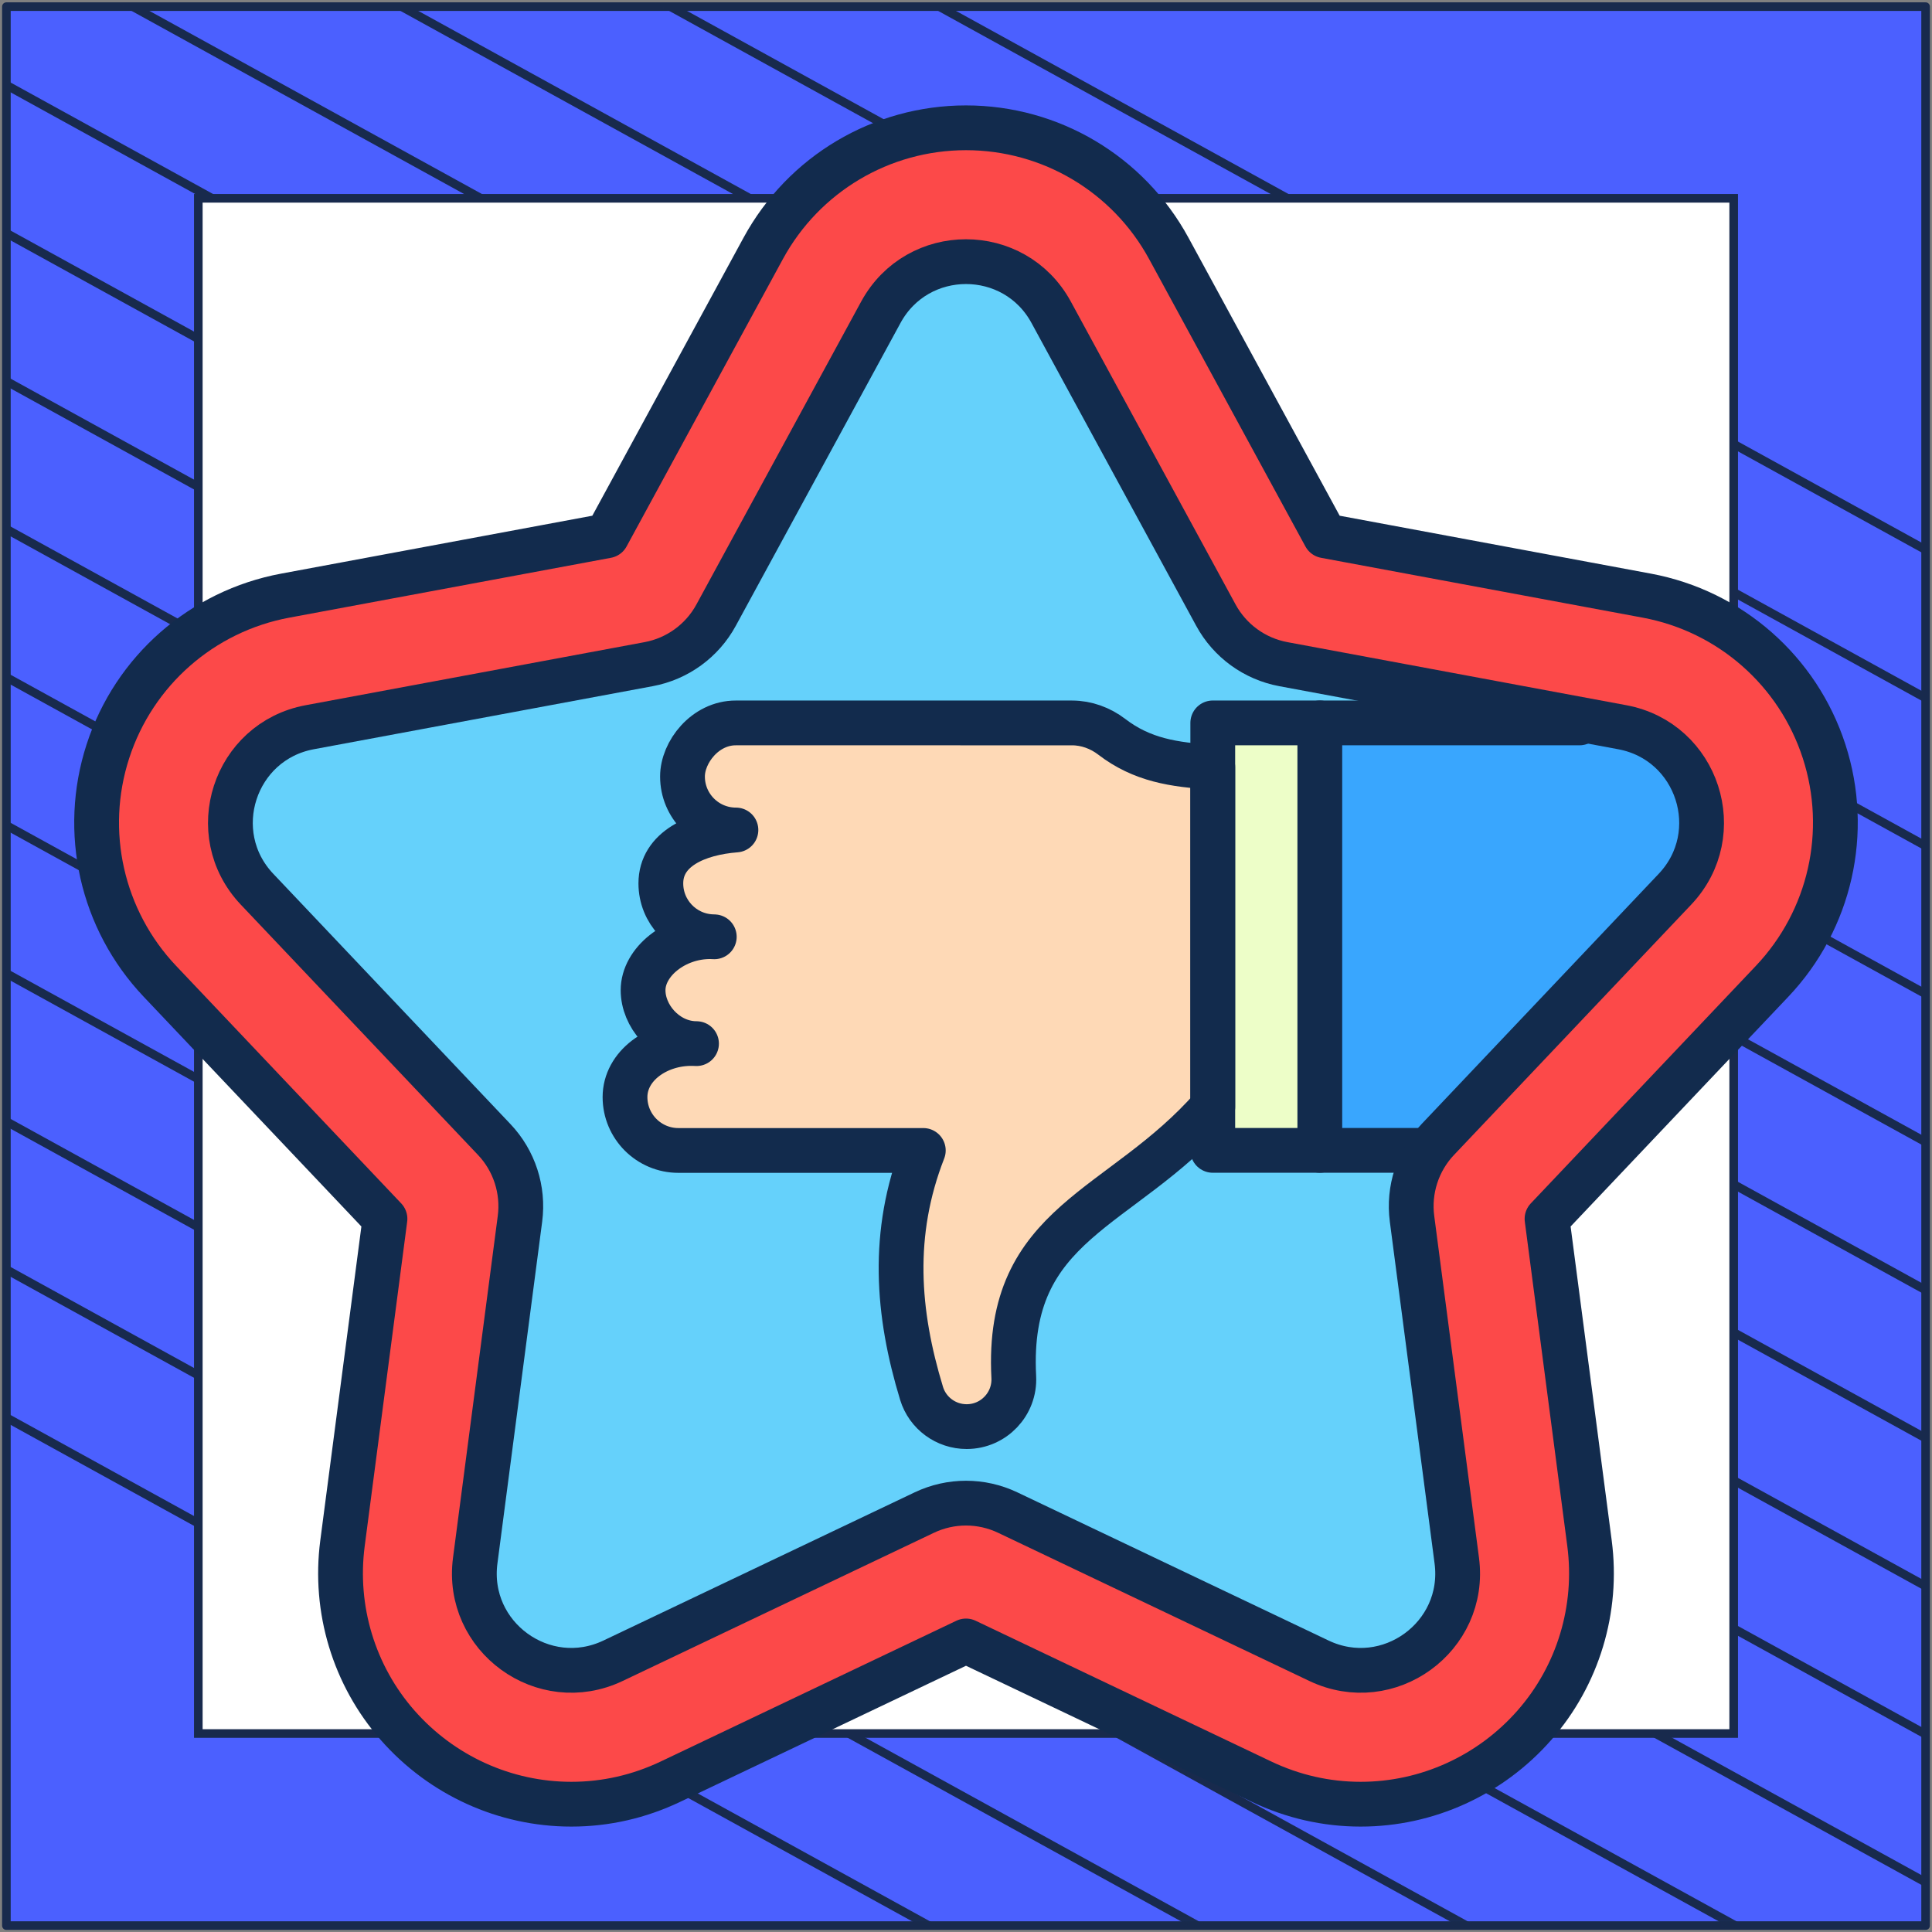 <?xml version="1.0" encoding="UTF-8"?> <svg xmlns="http://www.w3.org/2000/svg" width="302" height="302" viewBox="0 0 302 302" fill="none"><rect x="0" y="0" width="302" height="302" fill="#808080" stroke="none"/><path d="M301 1.038H1V301H301V1.038Z" fill="#4B60FF" stroke="#182A4D" stroke-width="1.346" stroke-linejoin="round"></path><mask id="mask0_1_991" style="mask-type:luminance" maskUnits="userSpaceOnUse" x="1" y="1" width="300" height="300"><path d="M301 1H1V300.962H301V1Z" fill="white"></path></mask><g mask="url(#mask0_1_991)"><path d="M-285.023 64.085L219.795 342.085" stroke="#182A4D" stroke-width="1.346" stroke-miterlimit="10"></path><path d="M-263.954 52.544L240.932 330.581" stroke="#182A4D" stroke-width="1.346" stroke-miterlimit="10"></path><path d="M-242.819 41.04L261.999 319.04" stroke="#182A4D" stroke-width="1.346" stroke-miterlimit="10"></path><path d="M-221.682 29.536L283.136 307.536" stroke="#182A4D" stroke-width="1.346" stroke-miterlimit="10"></path><path d="M-200.545 18.032L304.272 296.032" stroke="#182A4D" stroke-width="1.346" stroke-miterlimit="10"></path><path d="M-179.41 6.528L325.409 284.528" stroke="#182A4D" stroke-width="1.346" stroke-miterlimit="10"></path><path d="M-158.273 -5.014L346.545 273.024" stroke="#182A4D" stroke-width="1.346" stroke-miterlimit="10"></path><path d="M-137.205 -16.517L367.613 261.483" stroke="#182A4D" stroke-width="1.346" stroke-miterlimit="10"></path><path d="M-116.069 -28.021L388.749 249.979" stroke="#182A4D" stroke-width="1.346" stroke-miterlimit="10"></path><path d="M-94.932 -39.525L409.886 238.475" stroke="#182A4D" stroke-width="1.346" stroke-miterlimit="10"></path><path d="M-73.796 -51.029L431.023 226.971" stroke="#182A4D" stroke-width="1.346" stroke-miterlimit="10"></path><path d="M-52.659 -62.533L452.159 215.467" stroke="#182A4D" stroke-width="1.346" stroke-miterlimit="10"></path><path d="M-31.591 -74.075L473.227 203.963" stroke="#182A4D" stroke-width="1.346" stroke-miterlimit="10"></path><path d="M-10.454 -85.579L494.363 192.422" stroke="#182A4D" stroke-width="1.346" stroke-miterlimit="10"></path></g><path d="M271 31H31V270.975H271V31Z" fill="white" stroke="#182A4D" stroke-width="1.346" stroke-miterlimit="10"></path><mask id="mask1_1_991" style="mask-type:luminance" maskUnits="userSpaceOnUse" x="11" y="11" width="280" height="280"><path d="M11 11H291V291H11V11Z" fill="white"></path></mask><g mask="url(#mask1_1_991)"><path d="M212.703 282.023C207.325 282.023 202.103 280.835 197.181 278.493L151 256.506L104.819 278.493C99.899 280.835 94.677 282.023 89.299 282.023C78.93 282.023 69.034 277.522 62.146 269.674C55.326 261.902 52.188 251.537 53.537 241.234L60.177 190.518L24.995 153.392C15.896 143.789 12.783 130.008 16.871 117.427C20.959 104.846 31.578 95.527 44.583 93.106L94.868 83.75L119.306 38.817C125.626 27.196 137.771 19.977 151 19.977C164.229 19.977 176.373 27.196 182.694 38.818L207.132 83.75L257.417 93.106C270.422 95.527 281.041 104.846 285.129 117.427C289.217 130.008 286.104 143.789 277.005 153.392L241.823 190.518L248.463 241.234C249.811 251.536 246.674 261.9 239.855 269.672C232.968 277.52 223.071 282.022 212.703 282.023Z" fill="#FC4949"></path><path d="M134.594 256.506L88.412 278.493C86.043 279.621 83.602 280.474 81.108 281.063C83.773 281.689 86.517 282.023 89.299 282.023C94.677 282.023 99.898 280.835 104.819 278.493L142.797 260.412L134.594 256.506Z" fill="#FC4949"></path><path d="M164.313 48.814L190.064 96.159C192.245 100.169 196.117 102.982 200.605 103.817L253.589 113.677C265.398 115.874 270.08 130.282 261.817 139L224.747 178.121C221.607 181.434 220.129 185.986 220.721 190.512L227.717 243.95C229.277 255.861 217.021 264.765 206.175 259.601L157.515 236.434C153.393 234.472 148.607 234.472 144.485 236.434L95.825 259.601C84.979 264.765 72.723 255.861 74.283 243.95L81.279 190.512C81.871 185.986 80.392 181.434 77.253 178.121L40.183 139C31.921 130.282 36.601 115.874 48.411 113.677L101.396 103.817C105.883 102.982 109.755 100.169 111.937 96.159L137.687 48.814C143.426 38.262 158.574 38.262 164.313 48.814Z" fill="#65D1FB"></path><path d="M72.831 87.851L94.868 83.75L119.306 38.817C125.627 27.196 137.771 19.977 151 19.977C164.229 19.977 176.373 27.196 182.694 38.818L207.132 83.75L257.417 93.107C270.422 95.527 281.041 104.846 285.129 117.427C289.217 130.009 286.104 143.789 277.005 153.392L241.823 190.519L248.463 241.234C249.812 251.536 246.674 261.901 239.855 269.671C232.968 277.52 223.071 282.022 212.703 282.023C207.325 282.023 202.102 280.836 197.181 278.493L151 256.506L104.819 278.493C99.899 280.835 94.677 282.023 89.299 282.023C78.93 282.023 69.034 277.522 62.146 269.674C55.326 261.902 52.188 251.537 53.537 241.234L60.177 190.519L24.995 153.392C15.896 143.789 12.783 130.009 16.871 117.427C20.959 104.846 31.578 95.527 44.583 93.107L72.831 87.851Z" stroke="#122B4D" stroke-width="7" stroke-miterlimit="10" stroke-linecap="round" stroke-linejoin="round"></path><path d="M189.576 179.82V113.002L254.241 114.375C255.616 115.292 265.241 113.917 263.866 129.958C263.866 137.772 226.829 169.497 224.908 176.708L189.576 179.82Z" fill="#39A6FE"></path><path d="M189.574 179.818H206.307V113H189.574V179.818Z" fill="#EDFEC8"></path><path d="M115.035 129.736C110.424 129.736 106.686 125.998 106.686 121.386C106.674 117.599 110.206 112.989 115.035 113H167.56C169.816 113 171.998 113.801 173.788 115.173C178.508 118.792 183.503 119.559 189.574 119.919V173.014C175.296 189.328 157.203 190.86 158.469 215.239C158.688 219.457 155.326 222.999 151.102 222.999C147.872 222.999 144.999 220.902 144.056 217.812C140.224 205.251 139.265 192.785 144.324 179.834H106.047C101.436 179.834 97.698 176.096 97.698 171.484C97.698 166.455 103.07 162.763 108.874 163.135C104.263 163.135 100.525 158.967 100.525 154.785C100.525 150.222 105.866 146.079 111.65 146.435C107.039 146.435 103.301 142.697 103.301 138.086C103.3 132.699 108.927 130.21 115.035 129.736Z" fill="#FED9B6"></path><path d="M111.113 146.415C106.749 146.141 103.3 142.513 103.3 138.085C103.3 132.698 108.929 130.212 115.036 129.739C110.424 129.739 106.684 125.998 106.684 121.387C106.674 117.598 110.204 112.987 115.036 113.003H134.839L167.562 113.004C169.817 113.004 171.996 113.801 173.788 115.173C178.507 118.794 183.501 119.558 189.576 119.919V173.015C175.294 189.33 157.203 190.864 158.468 215.24C158.688 219.459 155.325 223 151.101 223C149.486 223 147.964 222.478 146.721 221.563C145.483 220.654 144.531 219.357 144.057 217.813C140.226 205.253 139.263 192.785 144.326 179.833H106.045C101.438 179.833 97.698 176.098 97.698 171.486C97.698 166.621 102.719 163.011 108.299 163.113M111.113 146.415C111.291 146.42 111.474 146.426 111.652 146.437C111.469 146.437 111.291 146.431 111.113 146.415ZM111.113 146.415C105.539 146.34 100.523 150.365 100.523 154.783C100.523 158.792 103.956 162.785 108.299 163.113M108.299 163.113C108.493 163.113 108.681 163.124 108.875 163.135C108.681 163.135 108.488 163.129 108.299 163.113Z" stroke="#122B4D" stroke-width="7" stroke-miterlimit="10" stroke-linecap="round" stroke-linejoin="round"></path><path d="M221.699 179.818H189.574V113H246.908" stroke="#122B4D" stroke-width="7" stroke-miterlimit="10" stroke-linecap="round" stroke-linejoin="round"></path><path d="M206.307 179.818V113" stroke="#122B4D" stroke-width="7" stroke-miterlimit="10" stroke-linecap="round" stroke-linejoin="round"></path><path d="M237.012 165.178L224.747 178.121C221.608 181.434 220.128 185.986 220.721 190.513L227.717 243.95C229.277 255.861 217.021 264.765 206.175 259.601L157.515 236.434C153.393 234.472 148.607 234.472 144.485 236.434L95.825 259.601C84.979 264.765 72.723 255.861 74.283 243.95L81.279 190.513C81.871 185.986 80.393 181.434 77.253 178.121L40.182 139.001C31.92 130.281 36.602 115.874 48.411 113.677L101.395 103.817C105.883 102.982 109.755 100.169 111.936 96.159L137.686 48.814C143.426 38.262 158.574 38.262 164.313 48.814L190.063 96.159C192.244 100.169 196.117 102.982 200.604 103.817L253.589 113.677C265.399 115.874 270.079 130.281 261.817 139.001L237.012 165.178Z" stroke="#122B4D" stroke-width="7" stroke-miterlimit="10" stroke-linecap="round" stroke-linejoin="round"></path></g></svg> 